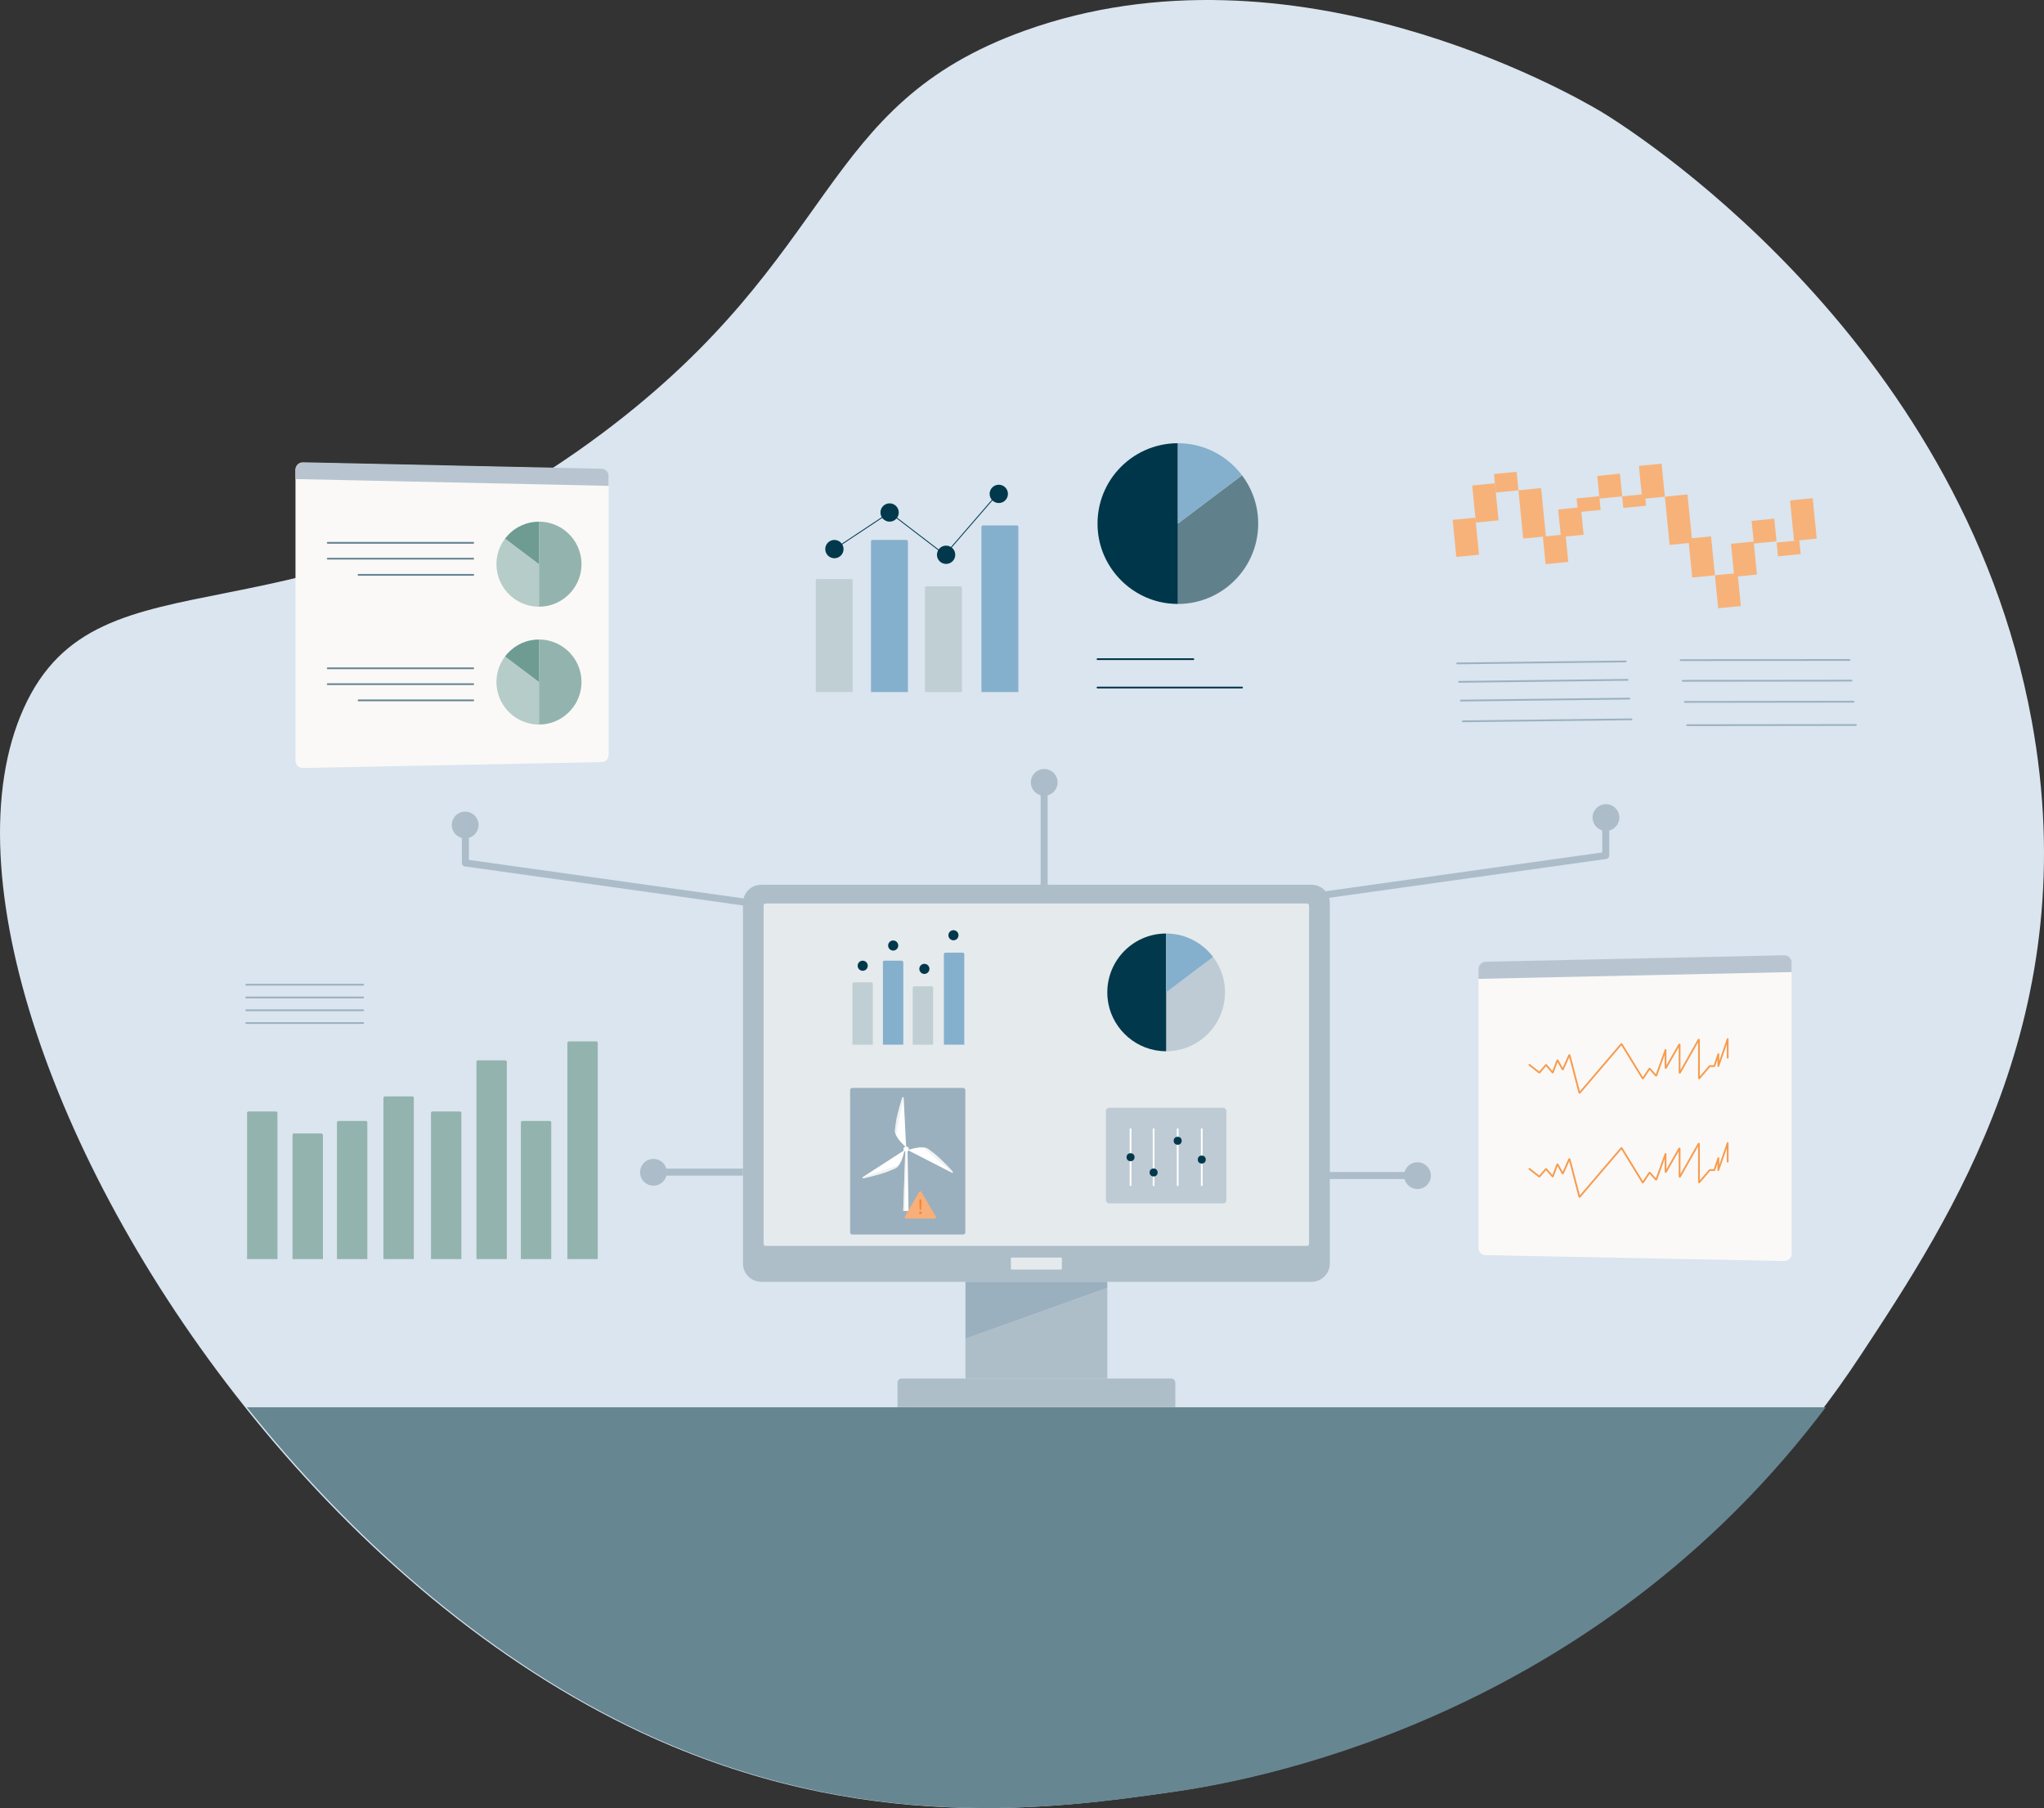 <svg xmlns="http://www.w3.org/2000/svg" id="Layer_2" data-name="Layer 2" viewBox="0 0 1165.96 1031.21"><rect x="0" y="0" width="1165.96" height="1031.21" fill="#333333" stroke="none"/><defs><style>      .cls-1 {        fill: #b8c5d0;      }      .cls-1, .cls-2, .cls-3, .cls-4, .cls-5, .cls-6, .cls-7, .cls-8, .cls-9, .cls-10, .cls-11, .cls-12, .cls-13, .cls-14, .cls-15, .cls-16, .cls-17, .cls-18, .cls-19, .cls-20, .cls-21 {        stroke-width: 0px;      }      .cls-2 {        fill: #00364a;      }      .cls-3 {        fill: #bdcbd4;      }      .cls-4 {        fill: #acbdc9;      }      .cls-5, .cls-22, .cls-23, .cls-24, .cls-25, .cls-26, .cls-27, .cls-28, .cls-29 {        fill: none;      }      .cls-6 {        fill: #9aafbd;      }      .cls-7 {        fill: #84afcd;      }      .cls-22, .cls-24, .cls-25, .cls-26 {        stroke-linejoin: round;      }      .cls-22, .cls-24, .cls-25, .cls-26, .cls-29 {        stroke-linecap: round;      }      .cls-22, .cls-27 {        stroke: #acbdc9;        stroke-width: 4px;      }      .cls-23 {        stroke: #fff;      }      .cls-23, .cls-27, .cls-28, .cls-29 {        stroke-miterlimit: 10;      }      .cls-8 {        fill: #f58531;      }      .cls-24 {        stroke: #668591;      }      .cls-9 {        fill: #dae5ef;      }      .cls-10 {        fill: #faf9f7;      }      .cls-11 {        fill: #93b4ae;      }      .cls-12 {        fill: #668692;      }      .cls-25 {        stroke: #f79b4e;      }      .cls-13 {        fill: #e5eaed;      }      .cls-30 {        opacity: .99;      }      .cls-14 {        fill: #b6ccc8;      }      .cls-26 {        stroke: #9bb1bf;      }      .cls-15 {        fill: #e4e9eb;        opacity: .6;      }      .cls-16 {        fill: #f7b279;      }      .cls-17 {        fill: #fff;      }      .cls-18 {        fill: #f9ae78;      }      .cls-28 {        stroke-width: .5px;      }      .cls-28, .cls-29 {        stroke: #00364a;      }      .cls-19 {        fill: #c0cfd3;      }      .cls-20 {        fill: #6e9b92;      }      .cls-21 {        fill: #60818c;      }    </style></defs><g id="Layer_1-2" data-name="Layer 1"><g><path class="cls-9" d="M1158.91,410.87c-40.76-221.83-234.85-340.83-246.14-347.52-16.45-9.73-175.12-100.74-328.16-45.89-118.97,42.64-104.39,126.82-239.98,228.84C171.42,376.62,56.8,307.62,13.46,404.12c-42,93.52,17.8,264.93,131,404.24,60.9,74.95,137.26,140.62,221.55,179.93,126.29,58.88,237.08,43.06,302.01,33.76,39.28-5.59,231.56-37.23,368.04-213.69,8.63-11.11,16.99-22.79,25.09-35.07,51.73-78.48,128.52-194.94,97.77-362.42Z"></path><path class="cls-12" d="M140.83,802.61c1.53,1.92,3.07,3.84,4.62,5.75,60.9,74.95,137.26,140.62,221.55,179.93,126.29,58.88,237.08,43.06,302.01,33.76,39.28-5.59,231.56-37.23,368.04-213.69,1.47-1.89,2.92-3.83,4.38-5.75H140.83Z"></path><polyline class="cls-22" points="754.48 510.57 915.97 487.92 915.97 469.35"></polyline><circle class="cls-4" cx="916.09" cy="466.27" r="7.63"></circle><line class="cls-27" x1="757.52" y1="670.44" x2="808.09" y2="670.44"></line><circle class="cls-4" cx="808.57" cy="670.52" r="7.63"></circle><g><g id="Monitor" class="cls-30"><line class="cls-5" x1="543.53" y1="282.02" x2="543.5" y2="282.04"></line><g><path class="cls-28" d="M475.97,313.17l31.5-20.88c10.5,8.04,21,16.08,31.5,24.12,10.02-11.58,20.04-23.16,30.06-34.74"></path><path class="cls-19" d="M466.2,330.27h19.37c.46,0,.83.37.83.83v63.6h-21.06v-63.58c0-.47.38-.86.86-.86Z"></path><path class="cls-7" d="M497.62,307.95h19.37c.5,0,.91.41.91.91v85.84h-21.06v-85.98c0-.43.35-.78.78-.78Z"></path><path class="cls-19" d="M528.52,334.41h19.37c.44,0,.8.36.8.8v59.5h-21.06v-59.4c0-.49.4-.89.89-.89Z"></path><path class="cls-7" d="M560.73,299.68h19.37c.44,0,.8.36.8.8v94.23h-21.06v-94.14c0-.49.4-.89.89-.89Z"></path><circle class="cls-2" cx="475.97" cy="313.17" r="5.22"></circle><circle class="cls-2" cx="507.46" cy="292.3" r="5.22"></circle><circle class="cls-2" cx="539.68" cy="316.41" r="5.22"></circle><circle class="cls-2" cx="569.74" cy="281.68" r="5.22"></circle></g></g><line class="cls-29" x1="626.06" y1="392.13" x2="708.49" y2="392.13"></line><line class="cls-29" x1="626.06" y1="375.95" x2="680.7" y2="375.95"></line><path class="cls-21" d="M671.89,344.45v-45.82l36.58-27.56c4.94,6.52,8.18,14.38,9.02,22.89,2.71,27.41-18.75,50.5-45.59,50.5Z"></path><path class="cls-2" d="M671.89,252.79v91.65c-1.54,0-3.1-.07-4.67-.23-21.45-2.12-38.8-19.47-40.92-40.91-2.72-27.41,18.74-50.51,45.59-50.51Z"></path><path class="cls-7" d="M708.46,271.06l-36.58,27.56v-45.83c1.55,0,3.1.08,4.68.23,12.94,1.28,24.39,8.11,31.9,18.03Z"></path></g><g><path class="cls-10" d="M343.13,267.63l-170.32-3.69c-2.33-.05-4.25,1.83-4.25,4.16v165.76c0,2.33,1.91,4.21,4.25,4.16l170.32-3.34c2.27-.04,4.08-1.9,4.08-4.16v-158.73c0-2.26-1.81-4.11-4.07-4.16Z"></path><path class="cls-1" d="M172.81,263.65l170.32,3.69c2.26.05,4.07,1.9,4.07,4.16v5.6l-178.65-3.87v-5.42c0-2.34,1.92-4.21,4.25-4.16Z"></path><g><path class="cls-14" d="M307.45,346.03v-24.25l-19.36-14.59c-2.61,3.45-4.33,7.61-4.77,12.11-1.44,14.5,9.92,26.72,24.13,26.72Z"></path><path class="cls-11" d="M307.45,297.52v48.5c.82,0,1.64-.04,2.47-.12,11.35-1.12,20.53-10.3,21.66-21.65,1.44-14.51-9.92-26.73-24.13-26.73Z"></path><path class="cls-20" d="M288.09,307.19l19.36,14.59v-24.25c-.82,0-1.64.04-2.48.12-6.85.68-12.91,4.29-16.88,9.54Z"></path><path class="cls-14" d="M307.45,413.24v-24.25l-19.36-14.59c-2.61,3.45-4.33,7.61-4.77,12.11-1.44,14.5,9.92,26.72,24.13,26.72Z"></path><path class="cls-11" d="M307.45,364.73v48.5c.82,0,1.64-.04,2.47-.12,11.35-1.12,20.53-10.3,21.66-21.65,1.44-14.51-9.92-26.73-24.13-26.73Z"></path><path class="cls-20" d="M288.09,374.4l19.36,14.59v-24.25c-.82,0-1.64.04-2.48.12-6.85.68-12.91,4.29-16.88,9.54Z"></path><line class="cls-24" x1="269.94" y1="309.6" x2="186.93" y2="309.6"></line><line class="cls-24" x1="269.94" y1="318.64" x2="186.93" y2="318.64"></line><line class="cls-24" x1="269.94" y1="327.88" x2="204.52" y2="327.88"></line><line class="cls-24" x1="269.94" y1="381.17" x2="186.93" y2="381.17"></line><line class="cls-24" x1="269.94" y1="390.21" x2="186.93" y2="390.21"></line><line class="cls-24" x1="269.94" y1="399.45" x2="204.52" y2="399.45"></line></g></g><g><g><rect class="cls-16" x="829.68" y="295.76" width="13" height="21.23" transform="translate(-26.08 83.72) rotate(-5.64)"></rect><rect class="cls-16" x="840.81" y="276.16" width="13" height="21.23" transform="translate(-24.09 84.72) rotate(-5.64)"></rect><rect class="cls-16" x="852.7" y="269.63" width="13" height="10.61" transform="translate(-22.87 85.83) rotate(-5.64)"></rect><rect class="cls-16" x="867.51" y="278.87" width="13" height="27.66" transform="translate(-24.55 87.37) rotate(-5.64)"></rect><rect class="cls-16" x="880.86" y="305.32" width="13" height="15.77" transform="translate(-26.5 88.78) rotate(-5.64)"></rect><rect class="cls-16" x="889.6" y="289.83" width="13" height="15.77" transform="translate(-24.93 89.57) rotate(-5.64)"></rect><rect class="cls-16" x="899.71" y="283.56" width="13" height="7.88" transform="translate(-23.88 90.51) rotate(-5.64)"></rect><rect class="cls-16" x="911.75" y="270.7" width="13" height="13" transform="translate(-22.81 91.65) rotate(-5.64)"></rect><rect class="cls-16" x="925.65" y="282.37" width="13" height="6.67" transform="translate(-23.58 93.05) rotate(-5.64)"></rect><rect class="cls-16" x="935.8" y="264.98" width="13" height="18.91" transform="translate(-22.42 94) rotate(-5.64)"></rect><rect class="cls-16" x="951.02" y="282.5" width="13" height="27.66" transform="translate(-24.5 95.6) rotate(-5.64)"></rect><rect class="cls-16" x="964.19" y="306.41" width="13" height="22.31" transform="translate(-26.53 97) rotate(-5.64)"></rect><rect class="cls-16" x="979.15" y="327.35" width="13" height="18.91" transform="translate(-28.34 98.56) rotate(-5.64)"></rect><rect class="cls-16" x="988.31" y="309.4" width="13" height="18.91" transform="translate(-26.53 99.38) rotate(-5.64)"></rect><rect class="cls-16" x="999.79" y="296.34" width="13" height="13" transform="translate(-24.9 100.43) rotate(-5.64)"></rect><rect class="cls-16" x="1013.82" y="308.72" width="13" height="7.88" transform="translate(-25.8 101.86) rotate(-5.64)"></rect><rect class="cls-16" x="1022.22" y="284.65" width="13" height="23.17" transform="translate(-24.15 102.6) rotate(-5.64)"></rect></g><g><line class="cls-26" x1="831.21" y1="378.37" x2="927.38" y2="377.24"></line><line class="cls-26" x1="832.25" y1="388.88" x2="928.42" y2="387.74"></line><line class="cls-26" x1="833.3" y1="399.58" x2="929.48" y2="398.45"></line><line class="cls-26" x1="834.47" y1="411.4" x2="930.65" y2="410.27"></line></g><g><line class="cls-26" x1="958.72" y1="376.5" x2="1055" y2="376.39"></line><line class="cls-26" x1="959.89" y1="388.3" x2="1056.16" y2="388.19"></line><line class="cls-26" x1="961.08" y1="400.33" x2="1057.35" y2="400.21"></line><line class="cls-26" x1="962.39" y1="413.6" x2="1058.66" y2="413.49"></line></g></g><g><g><path class="cls-11" d="M141.8,633.92h15.64c.46,0,.83.37.83.83v83.35h-17.33v-83.33c0-.47.38-.86.86-.86Z"></path><path class="cls-11" d="M167.65,646.46h15.64c.5,0,.91.41.91.91v70.73h-17.33v-70.86c0-.43.35-.78.78-.78Z"></path><path class="cls-11" d="M193.1,639.33h15.64c.44,0,.8.36.8.8v77.98h-17.33v-77.88c0-.49.4-.89.89-.89Z"></path><path class="cls-11" d="M219.62,625.33h15.64c.44,0,.8.36.8.8v91.98h-17.33v-91.89c0-.49.4-.89.89-.89Z"></path></g><g><path class="cls-11" d="M246.71,633.92h15.64c.46,0,.83.37.83.83v83.35h-17.33v-83.33c0-.47.38-.86.86-.86Z"></path><path class="cls-11" d="M272.56,604.76h15.64c.5,0,.91.41.91.91v112.43h-17.33v-112.56c0-.43.35-.78.78-.78Z"></path><path class="cls-11" d="M298.01,639.33h15.64c.44,0,.8.36.8.8v77.98h-17.33v-77.88c0-.49.4-.89.89-.89Z"></path><path class="cls-11" d="M324.53,593.94h15.64c.44,0,.8.36.8.8v123.36h-17.33v-123.27c0-.49.4-.89.89-.89Z"></path></g><line class="cls-26" x1="140.48" y1="583.49" x2="207.15" y2="583.49"></line><line class="cls-26" x1="140.48" y1="576.2" x2="207.15" y2="576.2"></line><line class="cls-26" x1="140.48" y1="568.91" x2="207.15" y2="568.91"></line><line class="cls-26" x1="140.48" y1="561.62" x2="207.15" y2="561.62"></line></g><g id="Monitor-2" data-name="Monitor" class="cls-30"><g><rect class="cls-4" x="550.73" y="717.23" width="80.91" height="13.83"></rect><polygon class="cls-4" points="550.73 763.55 631.64 734.55 631.64 786.22 550.73 786.22 550.73 763.55"></polygon><g><g><path class="cls-4" d="M758.57,515.05v205.57c0,5.77-4.68,10.44-10.44,10.44h-313.88c-5.77,0-10.44-4.68-10.44-10.44v-205.57c0-5.76,4.67-10.44,10.44-10.44h313.89c5.77,0,10.44,4.68,10.44,10.44Z"></path><rect class="cls-13" x="435.59" y="515.3" width="311.14" height="195.29" rx="1.12" ry="1.12"></rect></g><rect class="cls-13" x="576.63" y="717.23" width="29.11" height="6.84" rx=".5" ry=".5"></rect></g><path class="cls-4" d="M514.34,786.22h153.7c1.32,0,2.38,1.07,2.38,2.38v14h-158.47v-14c0-1.32,1.07-2.38,2.38-2.38Z"></path><polygon class="cls-6" points="631.64 731.06 631.64 734.55 550.73 763.55 550.73 731.06 631.64 731.06"></polygon><line class="cls-5" x1="545.45" y1="571.86" x2="545.43" y2="571.88"></line></g><path class="cls-3" d="M665.21,599.57v-33.56l26.79-20.19c3.62,4.77,5.99,10.53,6.6,16.76,1.99,20.07-13.73,36.99-33.4,36.99Z"></path><path class="cls-2" d="M665.21,532.43v67.13c-1.13,0-2.27-.05-3.42-.17-15.71-1.55-28.42-14.26-29.98-29.97-1.99-20.08,13.73-37,33.4-37Z"></path><path class="cls-7" d="M692,545.81l-26.79,20.19v-33.57c1.13,0,2.27.06,3.43.17,9.48.94,17.86,5.94,23.37,13.21Z"></path><g><path class="cls-5" d="M492.11,550.8l17.39-11.53c5.8,4.44,11.59,8.88,17.39,13.32,5.53-6.39,11.06-12.79,16.6-19.18"></path><path class="cls-19" d="M487.1,560.24h9.94c.46,0,.83.37.83.83v34.74h-11.63v-34.72c0-.47.38-.86.86-.86Z"></path><path class="cls-7" d="M504.42,547.92h9.94c.5,0,.91.41.91.91v46.98h-11.63v-47.12c0-.43.35-.78.78-.78Z"></path><path class="cls-19" d="M521.52,562.53h9.94c.44,0,.8.36.8.8v32.49h-11.63v-32.4c0-.49.4-.89.89-.89Z"></path><path class="cls-7" d="M539.31,543.35h9.94c.44,0,.8.36.8.8v51.67h-11.63v-51.58c0-.49.4-.89.89-.89Z"></path><circle class="cls-2" cx="492.11" cy="550.8" r="2.88"></circle><circle class="cls-2" cx="509.5" cy="539.27" r="2.88"></circle><circle class="cls-2" cx="527.29" cy="552.59" r="2.88"></circle><circle class="cls-2" cx="543.88" cy="533.41" r="2.88"></circle></g><rect class="cls-6" x="484.93" y="620.48" width="65.73" height="83.6" rx="1.21" ry="1.21"></rect><g><path class="cls-17" d="M516.38,656.78c-.38,11.27-.77,22.55-1.15,33.82,1.02.01,2.03.03,3.05.04-.2-11.36-.4-22.72-.6-34.08l-1.3.22Z"></path><path class="cls-15" d="M516.39,656.82c-.38,11.27-.76,22.54-1.14,33.8h.92s.7-33.68.7-33.68l-.49-.12Z"></path><g><g><path class="cls-17" d="M515.47,625.96l1.42,28.43c-1.27-1.15-2.84-2.71-4.33-4.62,0,0-1.54-1.96-1.98-3.96-.09-.4-.08-.78-.08-.78,0-.27.04-.48.05-.53.13-.77.38-3.44.65-5.03.31-1.87,1.39-6.86,3.47-13.41.08-.18.25-.29.44-.29.23,0,.36.17.38.19Z"></path><path class="cls-15" d="M514.64,626.06c-.62,2-1.12,3.73-1.5,5.12-.32,1.15-.72,2.6-1.18,4.55-.22.94-.36,1.57-.61,2.72,0,0-.88,4.16-.85,6.5,0,.32.04.74.16,1.22.13.51.32.92.49,1.22,1.44-7.15,2.87-14.3,4.31-21.45,0-.01-.18-.21-.45-.16-.25.04-.36.27-.37.28Z"></path></g><g><path class="cls-17" d="M492.1,671.37l23.91-15.44c-.36,1.67-.93,3.81-1.83,6.06,0,0-.93,2.31-2.44,3.69-.3.27-.63.46-.63.46-.24.13-.43.21-.49.23-.73.28-3.17,1.39-4.68,1.95-1.77.66-6.64,2.22-13.35,3.7-.19.02-.38-.08-.47-.24-.11-.2-.03-.4-.02-.42Z"></path><path class="cls-15" d="M492.6,672.04c2.04-.46,3.79-.9,5.19-1.26,1.16-.3,2.61-.68,4.53-1.25.93-.28,1.54-.47,2.66-.83,0,0,4.05-1.32,6.06-2.51.28-.17.62-.41.97-.75.38-.37.64-.74.81-1.03-6.91,2.33-13.82,4.66-20.73,7,0,.01-.09.26.08.47.16.2.41.18.43.17Z"></path></g><g><path class="cls-17" d="M543.12,668.91l-25.33-12.99c1.63-.52,3.77-1.1,6.17-1.44,0,0,2.47-.35,4.42.27.39.12.72.32.72.32.24.14.39.27.44.31.6.49,2.78,2.05,4.03,3.08,1.46,1.2,5.24,4.64,9.88,9.71.11.16.12.36.03.52-.11.2-.33.23-.36.23Z"></path><path class="cls-15" d="M543.44,668.14c-1.42-1.54-2.67-2.84-3.68-3.86-.84-.85-1.89-1.92-3.35-3.3-.7-.66-1.18-1.1-2.05-1.89,0,0-3.16-2.85-5.2-3.99-.28-.16-.66-.34-1.14-.47-.51-.14-.96-.18-1.3-.19,5.47,4.82,10.95,9.64,16.42,14.46.01,0,.27-.06.36-.31.09-.24-.05-.44-.06-.46Z"></path></g><circle class="cls-17" cx="516.9" cy="655.41" r="1.52"></circle></g></g><g><path class="cls-18" d="M524.33,679.91l-8.14,13.94c-.3.51.07,1.15.67,1.15h16.28c.59,0,.97-.64.67-1.15l-8.14-13.94c-.3-.51-1.04-.51-1.34,0Z"></path><path class="cls-8" d="M524.28,691.74c0-.44.31-.76.73-.76.45,0,.73.32.73.76s-.29.76-.73.76-.73-.33-.73-.76ZM524.59,689.98l-.17-5.91h1.19l-.17,5.91h-.85Z"></path></g><g><rect class="cls-3" x="630.87" y="631.8" width="68.68" height="54.54" rx="1.79" ry="1.79"></rect><line class="cls-23" x1="644.9" y1="643.63" x2="644.9" y2="676.36"></line><line class="cls-23" x1="658.06" y1="643.63" x2="658.06" y2="676.36"></line><line class="cls-23" x1="685.52" y1="643.63" x2="685.52" y2="676.36"></line><line class="cls-23" x1="671.79" y1="643.63" x2="671.79" y2="676.36"></line><circle class="cls-2" cx="644.9" cy="660" r="2.28"></circle><circle class="cls-2" cx="658.06" cy="668.71" r="2.28"></circle><circle class="cls-2" cx="671.79" cy="650.63" r="2.28"></circle><circle class="cls-2" cx="685.52" cy="661.35" r="2.28"></circle></g></g><g><g><path class="cls-10" d="M847.44,548.81l170.32-3.69c2.33-.05,4.25,1.83,4.25,4.16v165.76c0,2.33-1.91,4.21-4.25,4.16l-170.32-3.34c-2.27-.04-4.08-1.9-4.08-4.16v-158.73c0-2.26,1.81-4.11,4.07-4.16Z"></path><path class="cls-1" d="M1017.76,544.83l-170.32,3.69c-2.26.05-4.07,1.9-4.07,4.16v5.6l178.65-3.87v-5.42c0-2.34-1.92-4.21-4.25-4.16Z"></path></g><path class="cls-25" d="M872.4,607.33l5.63,4.39s.11.03.15-.01l3.66-4.28s.12-.05.16,0l3.61,4.22c.05.06.15.04.18-.03l2.53-6.81c.03-.08.15-.09.19-.01l2.83,5.09c.04.07.16.07.19,0l3.6-8.09c.04-.08.17-.08.2.01l5.59,21.43c.02.08.13.1.18.04l23.76-27.8c.05-.05.14-.05.17.01l12.02,19.59c.04.06.14.06.18,0l3.64-5.56c.04-.06.12-.06.17-.01l3.59,3.96c.05.06.15.04.18-.03l5.27-14.64v10.23c0,.1.15.13.2.04l7.61-13.35c.05-.09.2-.06.2.04v16c0,.1.15.13.2.04l10.65-18.82c.05-.09.2-.06.2.04v21.93c0,.09.13.13.19.06l5.88-6.93s.05-.04.08-.04h2.54s.09-.03.1-.07l2.26-6.78v6.85l5.33-15.41v10.61"></path><path class="cls-25" d="M872.4,666.65l5.63,4.39s.11.03.15-.01l3.66-4.28s.12-.05.16,0l3.61,4.22c.05.06.15.04.18-.03l2.53-6.81c.03-.08.15-.09.19-.01l2.83,5.09c.04.07.16.07.19,0l3.6-8.09c.04-.08.17-.08.2.01l5.59,21.43c.02.08.13.1.18.04l23.76-27.8c.05-.05.14-.05.17.01l12.02,19.59c.04.06.14.06.18,0l3.64-5.56c.04-.06.12-.06.17-.01l3.59,3.96c.05.06.15.04.18-.03l5.27-14.64v10.23c0,.1.15.13.2.04l7.61-13.35c.05-.09.2-.06.2.04v16c0,.1.15.13.2.04l10.65-18.82c.05-.09.2-.06.2.04v21.93c0,.09.13.13.19.06l5.88-6.93s.05-.04.08-.04h2.54s.09-.03.1-.07l2.26-6.78v6.85l5.33-15.41v10.61"></path></g><line class="cls-27" x1="595.61" y1="505.01" x2="595.61" y2="451.06"></line><circle class="cls-4" cx="595.66" cy="446.23" r="7.63"></circle><line class="cls-27" x1="423.8" y1="668.52" x2="373.23" y2="668.52"></line><circle class="cls-4" cx="372.75" cy="668.6" r="7.63"></circle><polyline class="cls-22" points="426.97 514.83 265.48 492.17 265.48 473.61"></polyline><circle class="cls-4" cx="265.35" cy="470.53" r="7.63"></circle></g></g></svg>